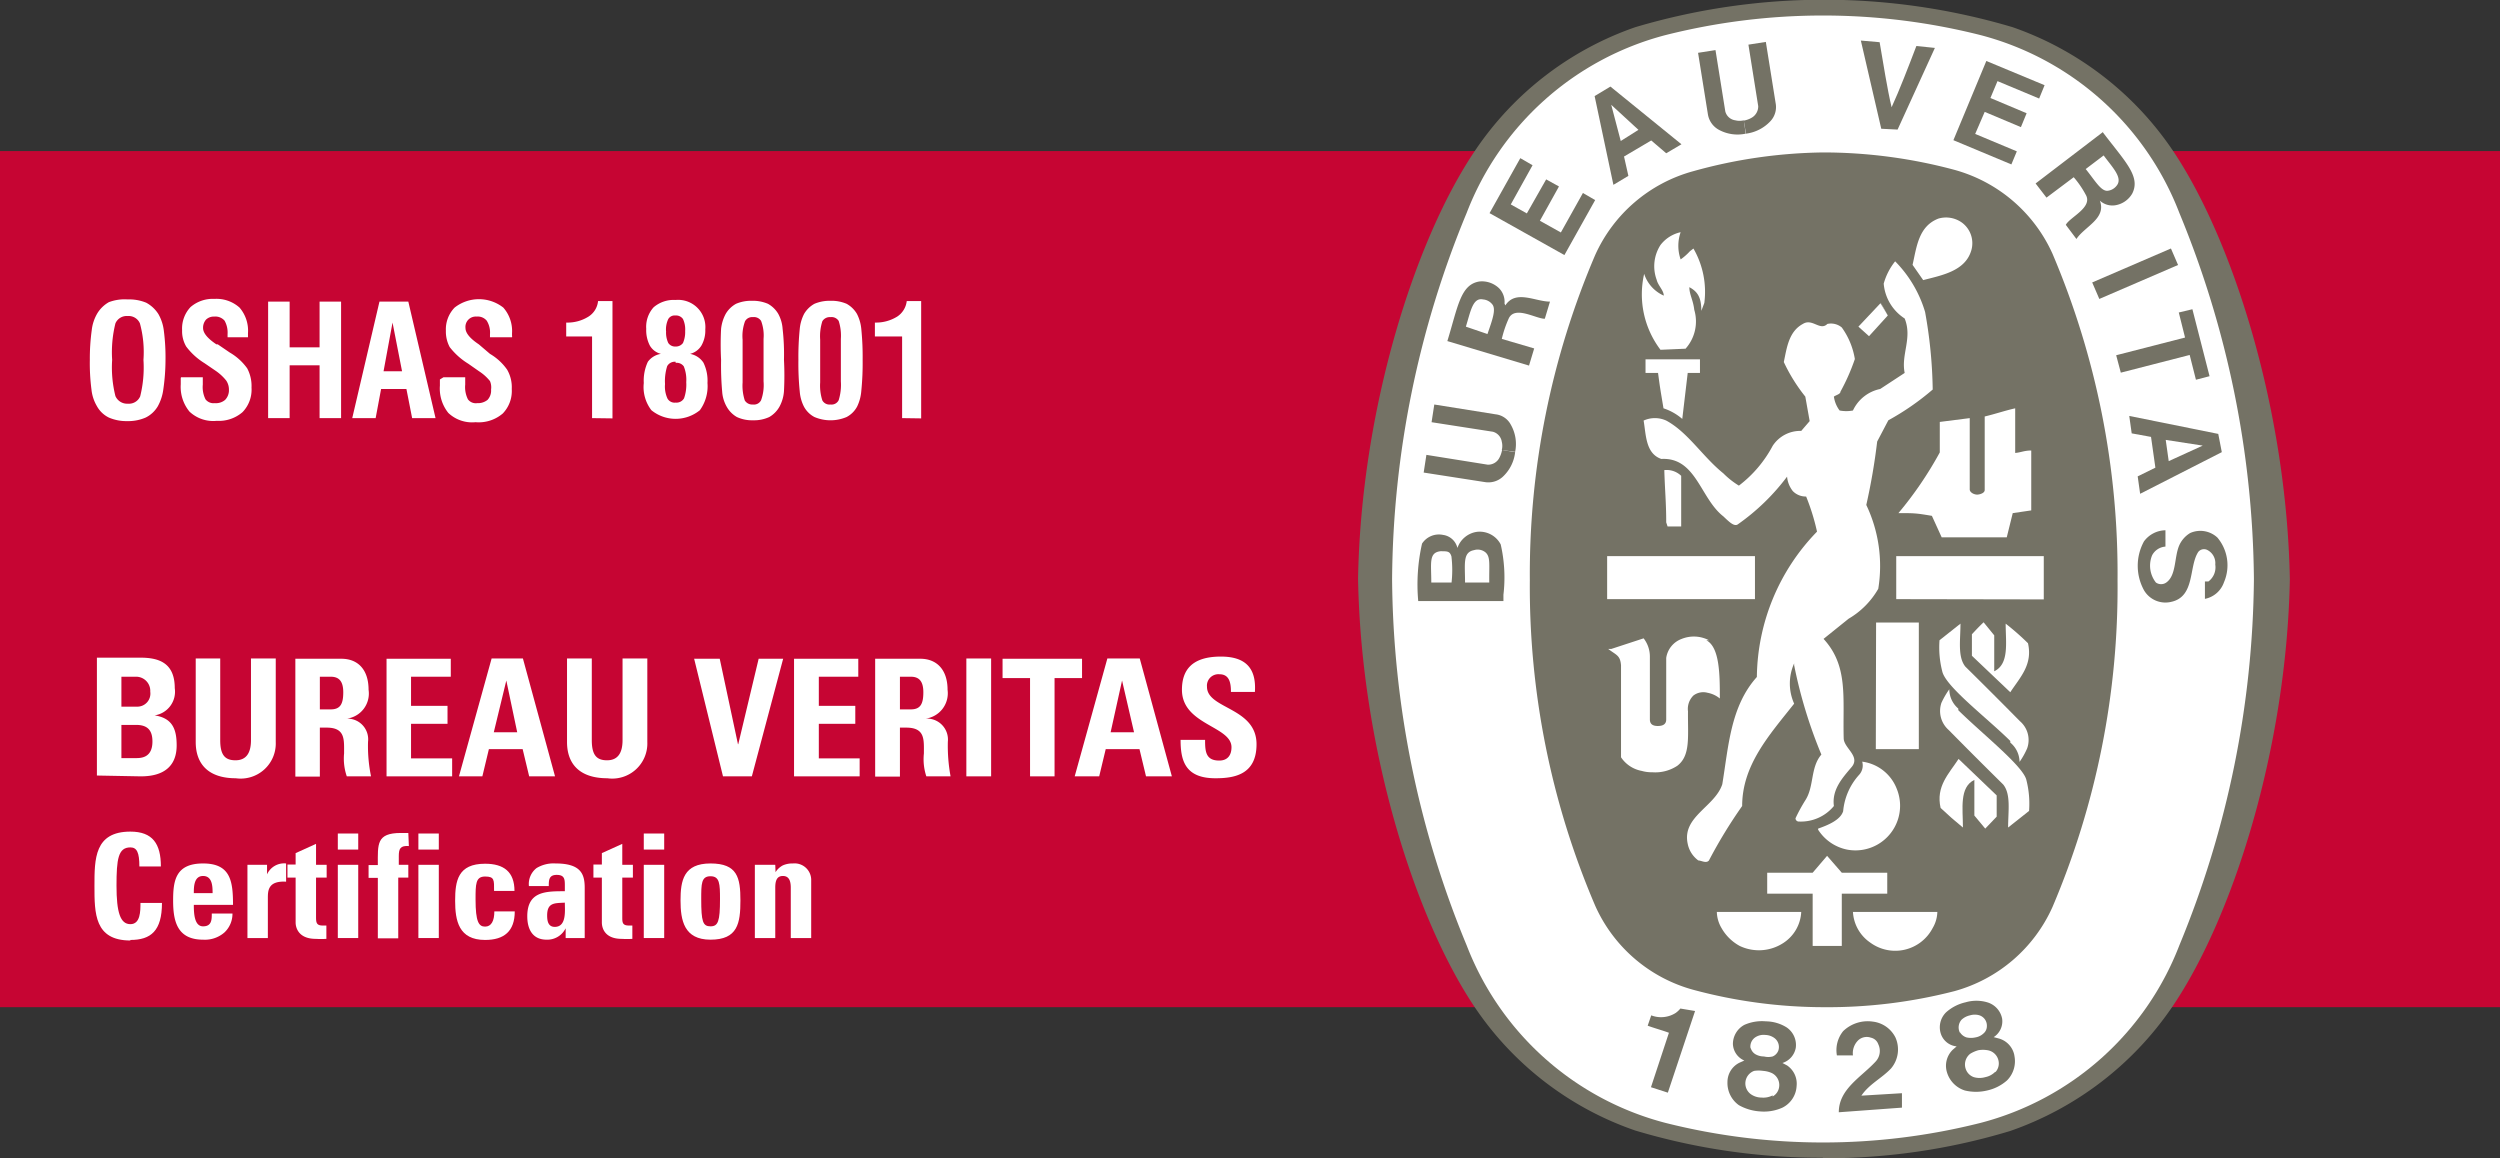 <svg xmlns="http://www.w3.org/2000/svg" viewBox="0 0 91.84 42.55"><rect x="0" y="0" width="91.84" height="42.55" fill="#333333" stroke="none"/><defs><style>.cls-1{fill:#c60533;}.cls-2,.cls-3{fill:#fff;}.cls-2{fill-rule:evenodd;}.cls-4{fill:#747265;}</style></defs><title>oshas-18001_1</title><g id="Layer_2" data-name="Layer 2"><g id="Layer_1-2" data-name="Layer 1"><rect class="cls-1" y="5.55" width="91.84" height="31.45"/><path class="cls-2" d="M5.16,28.52c.38,0,1.33-.05,1.33-1.14,0-.6-.16-1-.81-1.1h0a.88.88,0,0,0,.74-1c0-.92-.57-1.12-1.26-1.12H3.56v4.33Zm-.7-3.66H5a.52.52,0,0,1,.52.55.48.48,0,0,1-.47.55H4.46Zm0,1.77H5c.45,0,.6.23.6.61,0,.61-.43.61-.62.61H4.46Z"/><path class="cls-3" d="M9.22,24.19v3c0,.48-.18.74-.57.74s-.56-.2-.56-.74v-3h-.9v3.07c0,.82.48,1.33,1.47,1.33a1.29,1.29,0,0,0,1.47-1.33V24.19Z"/><path class="cls-2" d="M11.75,26.73H12c.69,0,.64.44.64.95a2,2,0,0,0,.1.84h.89a5.56,5.56,0,0,1-.11-1.27.76.76,0,0,0-.78-.85h0a.93.93,0,0,0,.8-1.06c0-.74-.39-1.14-1-1.14H10.85v4.33h.9Zm0-1.87h.4c.29,0,.46.15.46.57s-.1.63-.46.63h-.4Z"/><polygon class="cls-3" points="16.61 28.52 16.61 27.86 15.1 27.86 15.1 26.59 16.44 26.59 16.44 25.93 15.1 25.93 15.1 24.86 16.56 24.86 16.56 24.2 14.2 24.2 14.2 28.52 16.61 28.52"/><path class="cls-2" d="M19,26.9h-.86L18.6,25h0Zm-1.28,1.62.24-1h1.24l.24,1h.95l-1.18-4.33H18.06l-1.2,4.33Z"/><path class="cls-3" d="M22.87,24.19v3c0,.48-.18.74-.57.74s-.56-.2-.56-.74v-3h-.91v3.07c0,.82.48,1.33,1.48,1.33a1.29,1.29,0,0,0,1.47-1.33V24.19Z"/><polygon class="cls-3" points="26.56 28.52 27.62 28.52 28.77 24.2 27.87 24.2 27.12 27.34 27.11 27.34 26.44 24.2 25.5 24.2 26.56 28.52"/><polygon class="cls-3" points="31.58 28.52 31.58 27.86 30.08 27.86 30.08 26.59 31.42 26.59 31.42 25.93 30.08 25.93 30.08 24.86 31.53 24.86 31.53 24.2 29.17 24.2 29.17 28.52 31.58 28.52"/><path class="cls-2" d="M33.06,26.73h.23c.7,0,.65.44.65.95a2,2,0,0,0,.09.84h.89a6.23,6.23,0,0,1-.1-1.27A.77.77,0,0,0,34,26.4h0a.94.94,0,0,0,.81-1.06c0-.74-.4-1.14-1-1.14H32.15v4.33h.91Zm0-1.87h.4c.29,0,.46.15.46.57s-.1.63-.46.63h-.4Z"/><rect class="cls-3" x="35.5" y="24.19" width="0.91" height="4.33"/><polygon class="cls-3" points="36.83 24.2 36.83 24.91 37.84 24.91 37.84 28.52 38.74 28.52 38.74 24.91 39.75 24.91 39.75 24.2 36.83 24.2"/><path class="cls-2" d="M41.66,26.9H40.8L41.22,25h0Zm-1.28,1.62.24-1h1.24l.24,1h.95l-1.18-4.33H40.68l-1.2,4.33Z"/><path class="cls-3" d="M46.16,27.34c0-1.36-1.82-1.29-1.82-2.11a.42.42,0,0,1,.46-.46c.37,0,.42.33.42.65h.88c.06-.9-.37-1.3-1.25-1.3-1.11,0-1.43.54-1.43,1.22,0,1.29,1.82,1.33,1.82,2.11,0,.3-.15.49-.45.49-.5,0-.52-.34-.52-.76h-.9c0,.75.16,1.41,1.28,1.41.69,0,1.51-.13,1.51-1.25"/><path class="cls-3" d="M4.79,34.53c.75,0,1.16-.33,1.16-1.36H5.16c0,.3,0,.78-.37.78s-.51-.43-.51-1.41.06-1.41.51-1.41c.24,0,.33.19.33.7h.79c0-.83-.3-1.28-1.12-1.28-1.32,0-1.32,1-1.32,2s0,2,1.32,2"/><path class="cls-2" d="M8.56,33.24c0-.87-.09-1.52-1.1-1.52s-1.1.63-1.1,1.36.13,1.44,1.1,1.44a1.09,1.09,0,0,0,.79-.27.94.94,0,0,0,.29-.69H7.78c0,.22,0,.47-.32.47s-.34-.47-.34-.79Zm-1.44-.43c0-.22,0-.63.34-.63s.35.38.35.63Z"/><path class="cls-3" d="M9.09,31.77v2.69h.75V33c0-.27,0-.65.67-.61v-.67a.69.69,0,0,0-.7.4h0v-.35Z"/><path class="cls-3" d="M10.56,32.24h.3v1.65c0,.17.09.6.74.6a3.27,3.27,0,0,0,.39,0V34h-.14c-.24,0-.24-.13-.24-.34V32.24H12v-.47h-.39V31l-.75.34v.42h-.3Z"/><path class="cls-2" d="M12.41,31.21h.75v-.59h-.75Zm.75.56h-.75v2.69h.75Z"/><path class="cls-3" d="M15,30.6h-.27c-.91,0-.85.41-.85,1.18h-.34v.47h.34v2.22h.75V32.24H15v-.47h-.35v-.32c0-.28.06-.39.37-.37Z"/><path class="cls-2" d="M15.37,31.21h.75v-.59h-.75Zm.75.56h-.75v2.69h.75Z"/><path class="cls-3" d="M18.9,32.73c0-.7-.39-1-1.08-1-1,0-1.1.63-1.1,1.36s.13,1.44,1.1,1.44c.7,0,1.09-.32,1.09-1.05h-.75c0,.35-.11.56-.34.56s-.35-.17-.35-1c0-.56,0-.84.35-.84s.33.13.33.53Z"/><path class="cls-2" d="M21.48,32.62c0-.49-.12-.9-1.07-.9a1.21,1.21,0,0,0-.7.17.74.74,0,0,0-.28.66h.73c0-.21,0-.41.29-.41s.3.16.3.39v.21c-.7,0-1.38,0-1.38.92,0,.47.19.86.71.86a.75.75,0,0,0,.7-.42h0l0,.36h.7c0-.16,0-.33,0-.5Zm-.73.54c0,.29.07.89-.37.89-.25,0-.28-.23-.28-.42,0-.48.28-.45.65-.47"/><path class="cls-3" d="M21.8,32.24h.31v1.65c0,.17.08.6.73.6a3.1,3.1,0,0,0,.39,0V34H23.1c-.25,0-.24-.13-.24-.34V32.24h.39v-.47h-.39V31l-.75.34v.42H21.8Z"/><path class="cls-2" d="M23.65,31.21h.75v-.59h-.75Zm.75.56h-.75v2.69h.75Z"/><path class="cls-2" d="M26.1,34.52c1,0,1.1-.6,1.1-1.44s-.11-1.36-1.1-1.36-1.1.63-1.1,1.36.13,1.44,1.1,1.44m0-.49c-.28,0-.34-.17-.34-1,0-.56,0-.84.34-.84s.35.28.35.84c0,.82-.07,1-.35,1"/><path class="cls-3" d="M28.48,31.77h-.75v2.69h.75V32.61c0-.24.05-.43.28-.43s.29.19.29.43v1.85h.75V32.3a.61.61,0,0,0-.67-.58.87.87,0,0,0-.37.07.7.7,0,0,0-.27.25h0Z"/><path class="cls-4" d="M67,42.55h0a23.39,23.39,0,0,0,6.84-1,11.94,11.94,0,0,0,5.91-4.49C82,33.8,84,27.53,84.12,21.28v0C84,15,82,8.74,79.8,5.5A11.76,11.76,0,0,0,73.94,1,24.31,24.31,0,0,0,60.07,1,11.72,11.72,0,0,0,54.21,5.5C52,8.74,50,15,49.89,21.26v0C50,27.53,52,33.8,54.21,37.05a11.7,11.7,0,0,0,5.86,4.48,23.71,23.71,0,0,0,6.88,1Z"/><path class="cls-3" d="M82.8,21.27a36,36,0,0,1-2.74,13.46,10.72,10.72,0,0,1-7.3,6.52,23.64,23.64,0,0,1-11.58,0,10.72,10.72,0,0,1-7.3-6.52,35.8,35.8,0,0,1-2.74-13.46A35.79,35.79,0,0,1,53.88,7.82a10.73,10.73,0,0,1,7.3-6.53,23.64,23.64,0,0,1,11.58,0,10.73,10.73,0,0,1,7.3,6.53A36,36,0,0,1,82.8,21.27"/><path class="cls-4" d="M67,5.6a18.59,18.59,0,0,1,4.8.64,5.57,5.57,0,0,1,3.6,3.08,30,30,0,0,1,2.39,12,29.94,29.94,0,0,1-2.39,12,5.56,5.56,0,0,1-3.6,3.09A18.59,18.59,0,0,1,67,37h0a18.47,18.47,0,0,1-4.8-.64,5.54,5.54,0,0,1-3.6-3.09,29.76,29.76,0,0,1-2.4-11.95,29.8,29.8,0,0,1,2.4-11.95,5.55,5.55,0,0,1,3.6-3.08A18.47,18.47,0,0,1,67,5.6Z"/><path class="cls-3" d="M69.35,11.59a5.14,5.14,0,0,1-.27-.49"/><rect class="cls-3" x="59.04" y="20.43" width="5.43" height="1.58"/><path class="cls-3" d="M63.24,34.09a1.21,1.21,0,0,1-.17-.59h3.1a1.44,1.44,0,0,1-.64,1.13,1.64,1.64,0,0,1-1.62.12,1.7,1.7,0,0,1-.67-.66"/><path class="cls-3" d="M66.59,32.83H64.92v-.77h1.67l.53-.62.54.62h1.67v.77H67.66v1.92H66.59Z"/><path class="cls-3" d="M66.79,30.44c.34-.12.82-.31.92-.64a2.3,2.3,0,0,1,.59-1.34.51.51,0,0,0,.11-.48,1.58,1.58,0,0,1,1.27,1,1.64,1.64,0,0,1-1.83,2.23,1.65,1.65,0,0,1-1.06-.73"/><path class="cls-3" d="M62.78,23.52a1.2,1.2,0,0,0-1-.05.88.88,0,0,0-.57.7c0,.94,0,1.23,0,2.26,0,.16-.1.24-.31.24s-.29-.09-.29-.24V24.12a1.09,1.09,0,0,0-.23-.67l-1.19.39-.11,0c.3.23.44.23.47.6v3.11l0,.1,0,.1,0,.07a1.17,1.17,0,0,0,.76.5,1.35,1.35,0,0,0,.39.05,1.47,1.47,0,0,0,.92-.24c.49-.38.38-1.06.39-2a.69.69,0,0,1,.2-.58.6.6,0,0,1,.52-.1,1,1,0,0,1,.45.21c0-.85,0-1.89-.5-2.14"/><path class="cls-3" d="M73.85,27.22c-.87-.86-2.38-2-2.5-2.56a3.54,3.54,0,0,1-.1-1.14l.77-.61c0,.6-.11,1.22.18,1.58.71.7,1.36,1.35,2,2a.91.91,0,0,1,.27,1,2.76,2.76,0,0,1-.28.5.93.93,0,0,0-.34-.71"/><path class="cls-3" d="M68.92,22.87c.66,0,.88,0,1.57,0v4.65H68.91Z"/><path class="cls-3" d="M72.44,23.3c.17-.18.23-.25.43-.44l.39.48v1.32c.56-.27.42-1.06.42-1.75a9.38,9.38,0,0,1,.82.72c.18.79-.29,1.25-.65,1.8l-1.41-1.34Z"/><path class="cls-3" d="M73.72,19.74l.22-.89.68-.1v-2.2c-.26,0-.37.07-.59.09V15c-.36.08-.74.21-1.12.3V18c0,.13-.22.17-.27.17h0c-.14,0-.28-.09-.28-.19V15.36l-1.1.14v1.12a13.53,13.53,0,0,1-1.52,2.23c.59,0,.64,0,1.23.1l.36.79Z"/><path class="cls-3" d="M61.21,19.19c0-.73-.05-1.2-.07-1.92a.77.77,0,0,1,.62.21c0,.92,0,.91,0,1.86h-.5Z"/><path class="cls-3" d="M61.11,15c-.12-.72-.13-.77-.2-1.3h-.46v-.5h2v.5H62l-.2,1.69a2,2,0,0,0-.69-.39"/><path class="cls-3" d="M61,12.85a3.37,3.37,0,0,1-.6-2.79h0a1.32,1.32,0,0,0,.72.8c0-.19-.21-.37-.26-.58A1.44,1.44,0,0,1,61,9a1.28,1.28,0,0,1,.74-.47,1.52,1.52,0,0,0,0,1,2.07,2.07,0,0,0,.34-.3l.13-.1a3.18,3.18,0,0,1,.4,2l-.11.29c0-.47-.12-.7-.44-.87,0,.27.14.47.18.83a1.5,1.5,0,0,1-.32,1.43Z"/><path class="cls-3" d="M69.35,11.59l-.69.76L68.27,12l.81-.86"/><path class="cls-3" d="M70.26,9.73c.15-.66.22-1.42.95-1.7a1,1,0,0,1,.88.16.94.94,0,0,1,.33,1c-.22.77-1.08.92-1.77,1.1Z"/><polygon class="cls-3" points="75.08 20.43 75.08 22.02 69.66 22.01 69.66 20.43 75.08 20.43"/><path class="cls-3" d="M62,31c-.22-1,1-1.36,1.27-2.19.23-1.39.3-2.86,1.27-3.94a7.78,7.78,0,0,1,2.21-5.34,8,8,0,0,0-.4-1.29.66.66,0,0,1-.49-.2,1,1,0,0,1-.21-.53,8,8,0,0,1-1.82,1.76c-.13.07-.29-.08-.52-.3-.85-.66-1-2.18-2.28-2.11-.58-.2-.56-.89-.65-1.41a1,1,0,0,1,.83,0c.8.43,1.34,1.33,2.1,1.94a3,3,0,0,0,.57.45,4.46,4.46,0,0,0,1.24-1.46,1.21,1.21,0,0,1,1.05-.55l.31-.36-.16-.9a6.25,6.25,0,0,1-.79-1.27c.11-.52.18-1.12.7-1.4.35-.22.63.27.9,0a.62.62,0,0,1,.53.13,2.73,2.73,0,0,1,.48,1.16,7.55,7.55,0,0,1-.53,1.2c0,.09-.16.12-.24.18a1.09,1.09,0,0,0,.21.51,1.3,1.3,0,0,0,.49,0,1.42,1.42,0,0,1,1-.79l.9-.59c-.14-.68.29-1.28,0-2a1.69,1.69,0,0,1-.77-1.28,2.29,2.29,0,0,1,.42-.82l0,0a4.45,4.45,0,0,1,1.1,1.86A17.18,17.18,0,0,1,71,14.31a9.49,9.49,0,0,1-1.63,1.13l-.41.78a22.67,22.67,0,0,1-.4,2.33A5.21,5.21,0,0,1,69,21.63a3,3,0,0,1-1.09,1.1l-.92.74c.92,1,.7,2.17.74,3.65,0,.36.63.66.29,1.06s-.73.83-.65,1.43a1.57,1.57,0,0,1-1.28.57.12.12,0,0,1-.13-.12,6.06,6.06,0,0,1,.36-.66c.33-.51.18-1.2.59-1.68a17.47,17.47,0,0,1-1-3.28l0-.07a1.81,1.81,0,0,0,0,1.48C65,27,64,28.1,64,29.61a17.73,17.73,0,0,0-1.22,2c-.1.12-.28,0-.39,0A1,1,0,0,1,62,31"/><path class="cls-3" d="M71.94,26.09c.87.86,2.38,2.05,2.5,2.56a3.54,3.54,0,0,1,.1,1.14l-.77.61c0-.6.11-1.22-.18-1.58-.71-.7-1.36-1.35-2-2a.93.93,0,0,1-.27-1,3.1,3.1,0,0,1,.29-.5.93.93,0,0,0,.33.71"/><path class="cls-3" d="M73.35,30l-.42.44-.4-.48V28.65c-.56.27-.42,1.06-.42,1.75-.33-.27-.5-.42-.82-.72-.18-.79.3-1.25.66-1.8l1.4,1.34Z"/><path class="cls-3" d="M71,34.09a1.21,1.21,0,0,0,.17-.59h-3.1a1.46,1.46,0,0,0,.64,1.13A1.55,1.55,0,0,0,71,34.09"/><path class="cls-4" d="M67.55,40.86c0-.86.83-1.29,1.36-1.87a.57.57,0,0,0,.09-.63.37.37,0,0,0-.27-.24.46.46,0,0,0-.46.09.66.66,0,0,0-.2.56l-.59,0a1.11,1.11,0,0,1,.23-.89,1.3,1.3,0,0,1,1.09-.35,1.07,1.07,0,0,1,.83.58,1.08,1.08,0,0,1-.16,1.14c-.35.37-.8.57-1.09,1l1.49-.09c0,.19,0,.36,0,.53Z"/><path class="cls-4" d="M62.27,37.14v0l-1,3-.62-.2.66-2v0c-.24-.09-.54-.17-.78-.26l.13-.38a1,1,0,0,0,.9-.09.9.9,0,0,0,.17-.16Z"/><path class="cls-4" d="M73.3,39.37a.7.7,0,0,1-.37.2.75.75,0,0,1-.42,0,.48.48,0,0,1-.3-.31.5.5,0,0,1,.17-.55,1.18,1.18,0,0,1,.3-.13,1,1,0,0,1,.33,0,.49.49,0,0,1,.41.4.47.47,0,0,1-.12.41M72,37.94a.43.43,0,0,1,.06-.48.66.66,0,0,1,.31-.16.6.6,0,0,1,.35,0,.4.4,0,0,1,.27.4.35.35,0,0,1-.13.27.56.56,0,0,1-.29.14.75.75,0,0,1-.33,0,.44.44,0,0,1-.24-.19m2,.85a.8.8,0,0,0-.57-.62l-.19-.05a.69.69,0,0,0,.31-.68.78.78,0,0,0-.55-.6,1.41,1.41,0,0,0-.79,0,1.6,1.6,0,0,0-.72.37.77.77,0,0,0-.19.79.68.68,0,0,0,.58.46l-.14.12a.82.82,0,0,0-.22.82,1,1,0,0,0,.66.68,1.75,1.75,0,0,0,.82,0,1.63,1.63,0,0,0,.73-.37,1,1,0,0,0,.27-.91"/><path class="cls-4" d="M65.12,40.24a.74.74,0,0,1-.41.08.68.68,0,0,1-.4-.13.49.49,0,0,1,.13-.85,1.11,1.11,0,0,1,.33,0,.94.94,0,0,1,.32.08.49.49,0,0,1,.27.5.47.47,0,0,1-.24.36m-.81-1.75a.41.41,0,0,1,.2-.44.55.55,0,0,1,.34-.07.59.59,0,0,1,.33.11.41.41,0,0,1,.15.46.38.38,0,0,1-.21.22.66.66,0,0,1-.32,0,.62.62,0,0,1-.31-.08.38.38,0,0,1-.18-.25M66,39.9a.81.81,0,0,0-.35-.76l-.17-.09a.72.72,0,0,0,.49-.56.78.78,0,0,0-.34-.75,1.47,1.47,0,0,0-.76-.22,1.59,1.59,0,0,0-.79.13.8.8,0,0,0-.42.7.69.69,0,0,0,.42.61l-.18.08a.79.79,0,0,0-.44.71,1,1,0,0,0,.42.85,1.82,1.82,0,0,0,.79.23,1.65,1.65,0,0,0,.81-.14A.94.94,0,0,0,66,39.9"/><rect class="cls-4" x="76.86" y="9.73" width="3.15" height="0.66" transform="translate(2.43 31.88) rotate(-23.33)"/><path class="cls-4" d="M69.11,4.73l-.75-3.24.69.06c.14.81.28,1.72.44,2.39.29-.63.62-1.49.91-2.25l.68.07-1.37,3Z"/><polygon class="cls-4" points="56.8 6.59 56.09 7.84 55.5 7.51 56.3 6.07 55.85 5.81 54.72 7.83 57.47 9.37 58.6 7.35 58.15 7.09 57.34 8.54 56.57 8.11 57.27 6.85 56.8 6.59"/><path class="cls-4" d="M54.71,21.4h-.89c0-.7-.09-1.11.33-1.19a.45.45,0,0,1,.43.09c.18.17.12.45.13,1.1m-1.36,0h-.77c0-.72-.1-1.1.34-1.15.26,0,.34,0,.4.19a4.23,4.23,0,0,1,0,1M55.13,20a.87.87,0,0,0-.89-.46.89.89,0,0,0-.7.59.63.63,0,0,0-.53-.48.74.74,0,0,0-.77.32,6.81,6.81,0,0,0-.14,2.11h3.13v-.23a5.43,5.43,0,0,0-.1-1.85"/><polygon class="cls-4" points="80.04 11.48 80.54 11.36 81.17 13.82 80.67 13.95 80.44 13.04 77.91 13.69 77.74 13.05 80.27 12.4 80.04 11.48"/><path class="cls-4" d="M64.13,4.91a1.43,1.43,0,0,1-1-.15.79.79,0,0,1-.39-.57l-.36-2.25.64-.1.36,2.25a.44.44,0,0,0,.37.33.65.65,0,0,0,.31,0"/><path class="cls-4" d="M64.14,4.91a1.48,1.48,0,0,0,.9-.46.76.76,0,0,0,.19-.66l-.36-2.25-.64.1.36,2.26a.48.48,0,0,1-.25.43.85.85,0,0,1-.28.1"/><path class="cls-4" d="M79.67,16.94l-.11-.78,1.36.21h0Zm1.82-1-3.27-.66.09.64.71.13.16,1.13-.65.32.09.64,3-1.53Z"/><path class="cls-4" d="M81,21.36h.06l.07,0h0a.65.65,0,0,0,.25-.62.54.54,0,0,0-.3-.54.27.27,0,0,0-.32.07c-.36.53-.11,1.65-1,1.84a.91.91,0,0,1-1-.43,1.87,1.87,0,0,1,0-1.79,1,1,0,0,1,.79-.41l0,.6a.6.6,0,0,0-.49.32,1,1,0,0,0,.14,1,.33.33,0,0,0,.38,0c.37-.26.29-.91.47-1.35a1,1,0,0,1,.41-.47.92.92,0,0,1,1,.17,1.58,1.58,0,0,1,.24,1.64A.93.93,0,0,1,81,22l0-.61Z"/><path class="cls-4" d="M55.66,16.61a1.45,1.45,0,0,1-.46.91.78.78,0,0,1-.65.19l-2.25-.35.1-.65,2.25.36a.46.46,0,0,0,.43-.25,1,1,0,0,0,.1-.29"/><path class="cls-4" d="M55.66,16.6a1.43,1.43,0,0,0-.16-1,.72.72,0,0,0-.56-.38l-2.25-.36-.1.65,2.25.35a.45.45,0,0,1,.33.37.61.61,0,0,1,0,.3"/><path class="cls-4" d="M59.54,5.18l-.35-1.33h0l1,.92Zm-.38-2-.58.35.69,3.26.55-.33-.16-.71,1-.59.55.47.56-.33Z"/><polygon class="cls-4" points="74.45 4.16 73.12 3.6 73.38 2.98 74.91 3.62 75.11 3.13 72.97 2.24 71.76 5.15 73.89 6.04 74.09 5.56 72.56 4.92 72.91 4.11 74.24 4.67 74.45 4.16"/><path class="cls-4" d="M54.64,12.27,53.85,12c.17-.54.25-1.08.63-1a.48.48,0,0,1,.34.18c.15.18,0,.58-.18,1.1m.63-1.13a.71.71,0,0,0-.2-.56.91.91,0,0,0-.72-.25c-.7.11-.79.92-1.18,2.19l3,.9.19-.63-1.19-.35,0,0a4.06,4.06,0,0,1,.25-.74c.22-.5,1,0,1.33,0l.19-.63c-.54,0-1.26-.45-1.64.14"/><path class="cls-4" d="M77.75,6.83a.48.48,0,0,1-.34.18c-.24,0-.45-.38-.79-.8l.66-.5c.33.45.72.83.47,1.12m-.47-2-2.5,1.91.4.52,1-.75,0,0a3.5,3.5,0,0,1,.44.64c.28.47-.59.83-.73,1.11l.39.52c.3-.46,1.11-.75.86-1.41a.68.68,0,0,0,.57.17.88.88,0,0,0,.62-.43c.32-.63-.27-1.18-1.08-2.25"/><path class="cls-3" d="M3.3,13.22a7.73,7.73,0,0,1,.07-1.09,1.55,1.55,0,0,1,.2-.61A1.17,1.17,0,0,1,4,11.1,1.63,1.63,0,0,1,4.69,11a1.63,1.63,0,0,1,.68.12,1.2,1.2,0,0,1,.45.42,1.61,1.61,0,0,1,.2.62,7.7,7.7,0,0,1,.06,1.08A7.7,7.7,0,0,1,6,14.3a1.73,1.73,0,0,1-.2.62,1.06,1.06,0,0,1-.45.42,1.61,1.61,0,0,1-.68.13A1.61,1.61,0,0,1,4,15.34a1,1,0,0,1-.44-.42,1.5,1.5,0,0,1-.2-.61A7.52,7.52,0,0,1,3.3,13.22Zm.82,0a4.3,4.3,0,0,0,.12,1.33.47.47,0,0,0,.46.28.45.45,0,0,0,.45-.27,4.38,4.38,0,0,0,.12-1.34,4,4,0,0,0-.13-1.34.45.45,0,0,0-.45-.27.45.45,0,0,0-.45.27A4.38,4.38,0,0,0,4.12,13.22Z"/><path class="cls-3" d="M6.65,13.86h.8v.27a1,1,0,0,0,.1.54.37.37,0,0,0,.34.14.52.52,0,0,0,.38-.12.51.51,0,0,0,.14-.38.59.59,0,0,0-.1-.33,1.78,1.78,0,0,0-.39-.36l-.41-.28a2.43,2.43,0,0,1-.67-.61,1.11,1.11,0,0,1-.15-.6A1.15,1.15,0,0,1,7,11.28a1.25,1.25,0,0,1,.88-.3,1.27,1.27,0,0,1,.92.32,1.3,1.3,0,0,1,.31.94v.15H8.36v-.11a.9.9,0,0,0-.11-.5.45.45,0,0,0-.38-.15.41.41,0,0,0-.3.11.45.45,0,0,0-.11.31c0,.18.16.38.49.6H8l.44.3a2.06,2.06,0,0,1,.64.58,1.38,1.38,0,0,1,.16.71,1.19,1.19,0,0,1-.33.9,1.33,1.33,0,0,1-.95.32,1.27,1.27,0,0,1-1-.34,1.43,1.43,0,0,1-.32-1s0-.12,0-.23Z"/><path class="cls-3" d="M9.85,15.36V11.08h.79v1.68h1.1V11.08h.79v4.28h-.79V13.42h-1.1v1.94Z"/><path class="cls-3" d="M12.94,15.36l1-4.28H15l1,4.28h-.86l-.21-1.07H14l-.2,1.07Zm1.15-1.72h.68l-.35-1.79Z"/><path class="cls-3" d="M16.29,13.86h.8v.27a1,1,0,0,0,.1.54.36.36,0,0,0,.34.14.56.56,0,0,0,.38-.12.5.5,0,0,0,.13-.38A.58.58,0,0,0,18,14a1.67,1.67,0,0,0-.4-.36l-.4-.28a2.52,2.52,0,0,1-.68-.61,1.21,1.21,0,0,1-.14-.6,1.15,1.15,0,0,1,.32-.85,1.45,1.45,0,0,1,1.79,0,1.3,1.3,0,0,1,.32.94v.09a.13.13,0,0,1,0,.06H18v-.11a.82.82,0,0,0-.12-.5.43.43,0,0,0-.37-.15.38.38,0,0,0-.41.42c0,.18.16.38.49.6h0L18,13a2,2,0,0,1,.63.58,1.29,1.29,0,0,1,.17.71,1.19,1.19,0,0,1-.33.9,1.36,1.36,0,0,1-1,.32,1.27,1.27,0,0,1-1-.34,1.43,1.43,0,0,1-.31-1s0-.12,0-.23Z"/><path class="cls-3" d="M21.75,15.36v-3H20.8v-.51a1.45,1.45,0,0,0,.82-.22.76.76,0,0,0,.35-.57h.53v4.31Z"/><path class="cls-3" d="M24.28,13a.65.65,0,0,1-.41-.31,1.23,1.23,0,0,1-.13-.61,1.07,1.07,0,0,1,.27-.79,1.13,1.13,0,0,1,.81-.27,1,1,0,0,1,1.09,1.08,1.12,1.12,0,0,1-.14.59.68.68,0,0,1-.42.31.75.75,0,0,1,.49.32,1.5,1.5,0,0,1,.15.75,1.5,1.5,0,0,1-.28,1,1.41,1.41,0,0,1-1.78,0,1.39,1.39,0,0,1-.28-1,1.63,1.63,0,0,1,.15-.78A.73.73,0,0,1,24.28,13Zm.54.29a.32.32,0,0,0-.31.16,1.84,1.84,0,0,0-.08.66,1.06,1.06,0,0,0,.09.53.3.3,0,0,0,.3.15.32.32,0,0,0,.31-.16,1.51,1.51,0,0,0,.08-.59,1.31,1.31,0,0,0-.09-.58A.32.32,0,0,0,24.82,13.33Zm-.35-1.13a.9.9,0,0,0,.08.44.3.3,0,0,0,.27.13.32.32,0,0,0,.27-.13,1,1,0,0,0,.08-.44.9.9,0,0,0-.08-.44.31.31,0,0,0-.28-.13.27.27,0,0,0-.26.13A.9.9,0,0,0,24.47,12.2Z"/><path class="cls-3" d="M26.49,13.22a10.78,10.78,0,0,1,0-1.14,1.49,1.49,0,0,1,.17-.55,1,1,0,0,1,.38-.37,1.39,1.39,0,0,1,.58-.11,1.41,1.41,0,0,1,.59.11,1,1,0,0,1,.38.37,1.33,1.33,0,0,1,.16.55,8.22,8.22,0,0,1,.05,1.14,10.88,10.88,0,0,1,0,1.15,1.39,1.39,0,0,1-.16.56,1,1,0,0,1-.38.39,1.34,1.34,0,0,1-.6.12,1.32,1.32,0,0,1-.59-.12,1,1,0,0,1-.38-.39,1.28,1.28,0,0,1-.16-.54A11,11,0,0,1,26.49,13.22Zm1.56.38V12.45a1.52,1.52,0,0,0-.09-.66.31.31,0,0,0-.3-.14.3.3,0,0,0-.29.15,1.57,1.57,0,0,0-.09.68v1.57a1.76,1.76,0,0,0,.08.66.32.32,0,0,0,.3.15.29.29,0,0,0,.3-.16,1.63,1.63,0,0,0,.09-.69Z"/><path class="cls-3" d="M29.33,13.22a10.2,10.2,0,0,1,.05-1.14,1.51,1.51,0,0,1,.16-.55,1,1,0,0,1,.38-.37,1.44,1.44,0,0,1,.59-.11,1.41,1.41,0,0,1,.59.11,1,1,0,0,1,.38.37,1.51,1.51,0,0,1,.16.55,10.2,10.2,0,0,1,.05,1.14,10.28,10.28,0,0,1-.05,1.15,1.59,1.59,0,0,1-.15.56.92.92,0,0,1-.39.39,1.51,1.51,0,0,1-1.18,0,.92.92,0,0,1-.39-.39,1.47,1.47,0,0,1-.15-.54A10.3,10.3,0,0,1,29.33,13.22Zm1.56.38V12.45a1.76,1.76,0,0,0-.08-.66.31.31,0,0,0-.3-.14.32.32,0,0,0-.3.15,1.82,1.82,0,0,0-.08.68v1.57a1.76,1.76,0,0,0,.08.66.3.3,0,0,0,.3.15.29.29,0,0,0,.3-.16,1.89,1.89,0,0,0,.08-.69Z"/><path class="cls-3" d="M33.14,15.36v-3h-1v-.51a1.48,1.48,0,0,0,.82-.22.79.79,0,0,0,.35-.57h.53v4.31Z"/></g></g></svg>